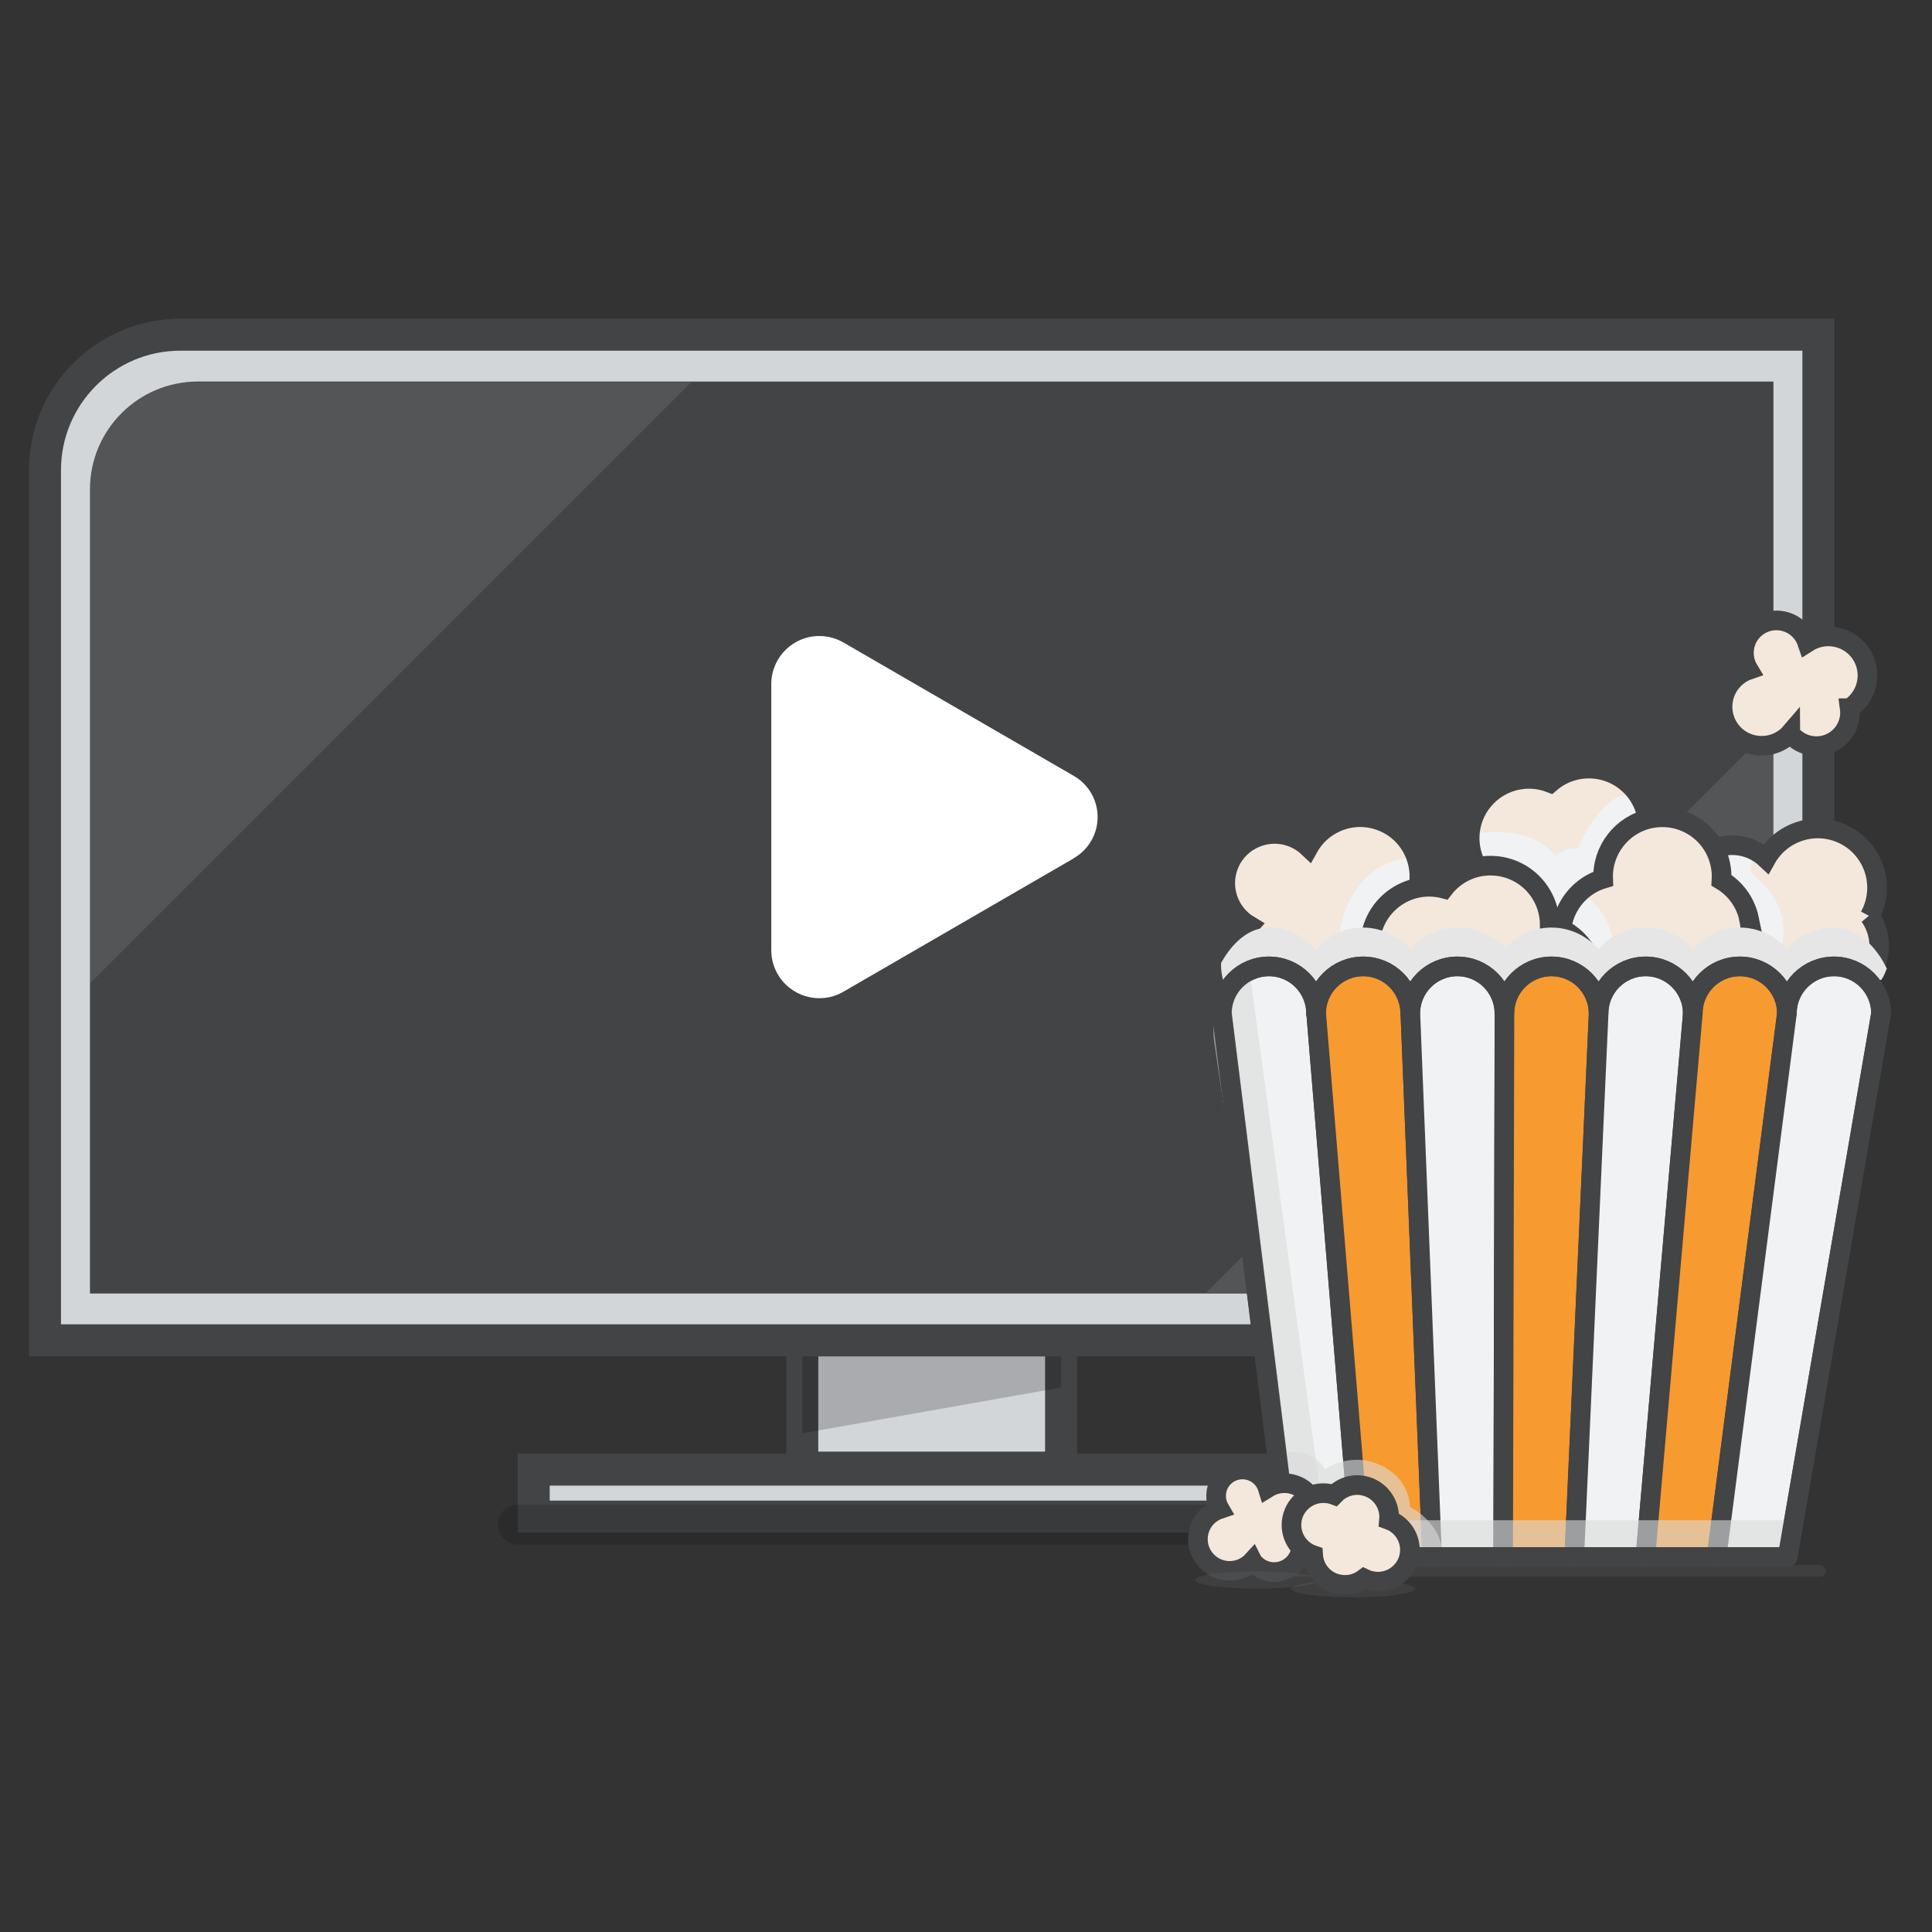 <?xml version="1.0" encoding="UTF-8"?><svg xmlns="http://www.w3.org/2000/svg" xmlns:xlink="http://www.w3.org/1999/xlink" viewBox="0 0 192 192"><rect x="0" y="0" width="192" height="192" fill="#333333" stroke="none"/><defs><clipPath id="b"><path d="M8.94,128.55h156.58c5.92,0,10.72-4.8,10.72-10.72V37.92H19.66c-5.92,0-10.72,4.8-10.72,10.72v79.91Z" style="fill:#424446; stroke-width:0px;"/></clipPath></defs><g style="isolation:isolate;"><g id="a"><rect x="53.04" y="146.05" width="79.1" height="4.67" style="fill:#d3d6d9; stroke:#424445; stroke-width:3.18px;"/><rect x="79.73" y="133.2" width="25.72" height="12.65" style="fill:#d3d6d9; stroke:#424445; stroke-width:3.18px;"/><g style="mix-blend-mode:multiply; opacity:.2;"><polygon points="79.73 133.2 79.73 142.44 105.46 137.89 105.46 133.2 79.73 133.2" style="fill:#000; stroke-width:0px;"/></g><rect x="49.46" y="149.54" width="86.81" height="3.98" rx="1.99" ry="1.99" style="fill:#000; opacity:.15; stroke-width:0px;"/><path d="M4.47,133.2h162.77c7.44,0,13.47-6.03,13.47-13.47V33.26H17.94c-7.44,0-13.47,6.03-13.47,13.47v86.47Z" style="fill:#d3d6d9; stroke:#424445; stroke-width:3.18px;"/><path d="M8.94,128.55h156.58c5.92,0,10.72-4.8,10.72-10.72V37.92H19.66c-5.92,0-10.72,4.8-10.72,10.72v79.91Z" style="fill:#424446;"/><g style="clip-path:url(#b);"><polygon points="176.24 72.1 119.87 128.47 176.24 128.47 176.24 72.1" style="fill:#f1f2f3; opacity:.1; stroke-width:0px;"/><polygon points="8.94 97.73 68.67 38 8.94 38 8.94 97.73" style="fill:#f1f2f3; opacity:.1; stroke-width:0px;"/></g><path d="M185.81,91.05c.09-.17.17-.34.25-.51,1.28-2.99-.1-6.45-3.09-7.73-2.8-1.2-6-.06-7.45,2.53-.41-.39-.89-.71-1.45-.95-2.49-1.06-5.36.09-6.43,2.57-.98,2.29-.08,4.9,2,6.14-.44.48-.81,1.04-1.08,1.67-1.28,2.99.1,6.45,3.09,7.73,2.99,1.28,6.45-.1,7.73-3.09.11-.26.2-.52.27-.79.02,0,.04.02.05.02,2.57,1.1,5.54-.09,6.64-2.66.72-1.69.46-3.55-.54-4.94Z" style="fill:#f3e8db; fill-rule:evenodd; stroke-width:0px;"/><path d="M174.06,84.38c.07,1.42-.11,2.31-.11,2.31,0,0,5.66,3.88,2.18,9.35-3.48,5.47-6.52,0-6.52,0l-.5-11.01,4.95-.65Z" style="fill:#f1f2f3; fill-rule:evenodd; mix-blend-mode:multiply; stroke-width:0px;"/><path d="M185.81,91.05c.09-.17.17-.34.25-.51,1.28-2.99-.1-6.45-3.09-7.73-2.8-1.2-6-.06-7.45,2.53-.41-.39-.89-.71-1.45-.95-2.49-1.06-5.36.09-6.43,2.57-.98,2.29-.08,4.9,2,6.14-.44.48-.81,1.04-1.08,1.67-1.28,2.99.1,6.45,3.09,7.73,2.99,1.28,6.45-.1,7.73-3.09.11-.26.2-.52.27-.79.02,0,.04.02.05.02,2.57,1.1,5.54-.09,6.64-2.66.72-1.69.46-3.55-.54-4.94Z" style="fill:none; fill-rule:evenodd; stroke:#424445; stroke-width:1.95px;"/><path d="M157.92,92.18c1.12-1.14,1.53-2.7,1.26-4.16,1.08-.24,2.1-.78,2.93-1.63,2.27-2.33,2.23-6.05-.09-8.33-2.2-2.15-5.66-2.23-7.95-.26-2.13-.82-4.64-.36-6.34,1.38-1.85,1.89-2.17,4.72-.96,6.93-.06.06-.13.12-.19.18-1.68,1.72-1.65,4.48.07,6.16,1.51,1.48,3.82,1.63,5.5.49,1.82,1.09,4.22.84,5.78-.75Z" style="fill:#f3e8db; fill-rule:evenodd; stroke-width:0px;"/><path d="M146.06,82.9c2.95-.43,6.41-.42,8.5,2.13,0,0,1.05-.93,2.23-.67,0,0,2.41-6.15,5.98-5.39l1.35,3-6.75,10.68-11.32-3.81v-5.94Z" style="fill:#f1f2f3; fill-rule:evenodd; mix-blend-mode:multiply; stroke-width:0px;"/><path d="M157.92,92.18c1.12-1.14,1.53-2.7,1.26-4.16,1.08-.24,2.1-.78,2.93-1.63,2.27-2.33,2.23-6.05-.09-8.33-2.2-2.15-5.66-2.23-7.95-.26-2.13-.82-4.64-.36-6.34,1.38-1.85,1.89-2.17,4.72-.96,6.93-.06.06-.13.12-.19.18-1.68,1.72-1.65,4.48.07,6.16,1.51,1.48,3.82,1.63,5.5.49,1.82,1.09,4.22.84,5.78-.75Z" style="fill:none; fill-rule:evenodd; stroke:#424445; stroke-width:1.95px;"/><path d="M173.83,91.35c-.35-1.69-1.38-3.05-2.75-3.87.03-.51,0-1.03-.11-1.55-.65-3.19-3.76-5.24-6.95-4.59-2.86.59-4.81,3.16-4.7,5.99-2.88.87-4.67,3.81-4.05,6.81.42,2.03,1.83,3.6,3.63,4.3.01.31.05.63.11.94.65,3.19,3.76,5.24,6.95,4.59,2.92-.6,4.88-3.26,4.69-6.15,2.35-1.15,3.73-3.78,3.18-6.47Z" style="fill:#f3e8db; fill-rule:evenodd; stroke-width:0px;"/><path d="M156.92,88.74c2.39.98,4.11,4.52,3.55,8.46h-5.32s.31-7.4.31-7.4l1.46-1.06Z" style="fill:#f1f2f3; fill-rule:evenodd; mix-blend-mode:multiply; stroke-width:0px;"/><path d="M173.83,91.35c-.35-1.69-1.38-3.05-2.75-3.87.03-.51,0-1.03-.11-1.55-.65-3.19-3.76-5.24-6.95-4.59-2.86.59-4.81,3.16-4.7,5.99-2.88.87-4.67,3.81-4.05,6.81.42,2.03,1.83,3.6,3.63,4.3.01.31.05.63.11.94.65,3.19,3.76,5.24,6.95,4.59,2.92-.6,4.88-3.26,4.69-6.15,2.35-1.15,3.73-3.78,3.18-6.47Z" style="fill:none; fill-rule:evenodd; stroke:#424445; stroke-width:1.95px;"/><path d="M140.33,89.93c.09-.17.17-.34.25-.51,1.28-2.99-.1-6.45-3.09-7.73-2.8-1.2-6-.06-7.45,2.53-.41-.39-.89-.71-1.45-.95-2.49-1.06-5.36.09-6.43,2.57-.98,2.29-.08,4.9,2,6.14-.44.48-.81,1.04-1.08,1.67-1.28,2.99.1,6.45,3.09,7.73,2.99,1.28,6.45-.1,7.73-3.09.11-.26.2-.52.27-.79.02,0,.04.02.05.02,2.57,1.1,5.54-.09,6.64-2.66.72-1.69.46-3.55-.54-4.94Z" style="fill:#f3e8db; fill-rule:evenodd; stroke:#424445; stroke-miterlimit:10; stroke-width:.24px;"/><path d="M140.16,85.26c-4.43.25-7.89,4.77-7,11.36h4.57s3.22-8.39,3.22-8.39l-.79-2.97Z" style="fill:#f1f2f3; fill-rule:evenodd; mix-blend-mode:multiply; stroke-width:0px;"/><path d="M140.33,89.93c.09-.17.17-.34.25-.51,1.28-2.99-.1-6.45-3.09-7.73-2.8-1.2-6-.06-7.45,2.53-.41-.39-.89-.71-1.45-.95-2.49-1.06-5.36.09-6.43,2.57-.98,2.29-.08,4.9,2,6.14-.44.48-.81,1.04-1.08,1.67-1.28,2.99.1,6.45,3.09,7.73,2.99,1.28,6.45-.1,7.73-3.09.11-.26.2-.52.27-.79.02,0,.04.02.05.02,2.57,1.1,5.54-.09,6.64-2.66.72-1.69.46-3.55-.54-4.94Z" style="fill:none; fill-rule:evenodd; stroke:#424445; stroke-width:1.95px;"/><path d="M146.04,104.64c1.71.15,3.32-.46,4.49-1.54.48.17.99.29,1.52.34,3.24.28,6.09-2.12,6.37-5.36.25-2.91-1.66-5.51-4.41-6.21-.02-3.01-2.33-5.56-5.38-5.82-2.06-.18-3.97.73-5.15,2.26-.3-.08-.62-.13-.94-.16-3.24-.28-6.09,2.12-6.37,5.36-.26,2.97,1.74,5.61,4.56,6.25.44,2.58,2.57,4.65,5.3,4.88Z" style="fill:#f3e8db; fill-rule:evenodd; stroke:#424445; stroke-width:1.95px;"/><path d="M130.91,99.86c.66-.05,1.19-.52,1.34-1.14-1.03-.01-2.01-.03-2.92-.05.15.73.83,1.24,1.58,1.18Z" style="fill:#e6e6e6; stroke-width:0px;"/><path d="M149.38,99.86c.76.07,1.45-.44,1.6-1.19-.98.01-1.96.02-2.93.03.14.62.67,1.09,1.32,1.15Z" style="fill:#e6e6e6; stroke-width:0px;"/><path d="M140.01,99.85c.73.07,1.41-.4,1.59-1.11-.98,0-1.95,0-2.89,0,.16.59.66,1.04,1.3,1.1Z" style="fill:#e6e6e6; stroke-width:0px;"/><path d="M158.87,99.86c.78,0,1.42-.59,1.49-1.35-.99.02-1.98.04-2.98.06.1.73.73,1.29,1.48,1.29Z" style="fill:#e6e6e6; stroke-width:0px;"/><path d="M168.23,99.86c.83,0,1.5-.67,1.5-1.5,0-.03,0-.05,0-.08-.98.03-1.98.05-3,.08,0,.83.67,1.5,1.5,1.5Z" style="fill:#e6e6e6; stroke-width:0px;"/><path d="M176.08,98.36c0,.83.67,1.5,1.5,1.5s1.5-.67,1.5-1.5c0-.13.01-.27.03-.4-.95.04-1.97.08-3.04.12,0,.09.01.18.01.28Z" style="fill:#e6e6e6; stroke-width:0px;"/><path d="M172.91,95.18c-1.73,0-3.13,1.38-3.17,3.1,2.26-.06,4.39-.13,6.34-.2-.14-1.62-1.51-2.9-3.16-2.9Z" style="fill:#e6e6e6; stroke-width:0px;"/><path d="M163.55,95.18c-1.75,0-3.18,1.43-3.18,3.18,0,.05,0,.1,0,.15,2.17-.04,4.31-.09,6.36-.14,0,0,0,0,0,0,0-1.75-1.43-3.18-3.18-3.18Z" style="fill:#e6e6e6; stroke-width:0px;"/><path d="M182.26,95.18c-1.62,0-2.96,1.22-3.15,2.78,2.4-.1,4.38-.2,5.75-.31-.66-1.39-1.76-2.48-2.6-2.48Z" style="fill:#e6e6e6; stroke-width:0px;"/><path d="M138.7,97.63c-.06-.48-.34-.9-.53-1.13-.66-.8-1.71-1.31-2.69-1.31-1.75,0-3.18,1.43-3.18,3.18,0,.12-.02.24-.05.36,1.97.02,4.15.03,6.46.03-.03-.13-.06-.26-.06-.39,0-.25.01-.49.04-.73Z" style="fill:#e6e6e6; stroke-width:0px;"/><path d="M148.07,97.56c-.04-.41-.2-.79-.5-1.15-.62-.74-1.69-1.22-2.73-1.22-1.55,0-2.85,1.12-3.12,2.59,0,.29-.03.59-.08.88,0,.03-.02.07-.02.1,2.08,0,4.25-.02,6.45-.05-.03-.11-.04-.22-.04-.34,0-.27.02-.54.05-.8Z" style="fill:#e6e6e6; stroke-width:0px;"/><path d="M126.12,95.18c-.9,0-2.06,1.53-2.7,3.22,1.32.12,3.36.21,5.91.27,0-.03-.01-.06-.02-.09-.12-.8-.71-3.4-3.2-3.4Z" style="fill:#e6e6e6; stroke-width:0px;"/><path d="M154.19,95.18c-1.54,0-2.83,1.11-3.12,2.57,0,.29-.03.59-.08.88,0,.01,0,.02,0,.03,2.13-.03,4.28-.06,6.41-.1,0-.07-.02-.14-.02-.2,0-1.75-1.43-3.18-3.18-3.18Z" style="fill:#e6e6e6; stroke-width:0px;"/><path d="M187.53,96.3c-1.04-2.2-2.9-4.12-5.27-4.12-1.87,0-3.54.83-4.68,2.15-1.13-1.31-2.81-2.15-4.68-2.15s-3.54.83-4.68,2.15c-1.13-1.31-2.81-2.15-4.68-2.15s-3.54.83-4.68,2.15c-1.13-1.31-2.81-2.15-4.68-2.15s-3.44.78-4.57,2.03c-1.19-1.26-2.99-2.03-4.79-2.03s-3.5.81-4.63,2.09c-1.22-1.3-3-2.09-4.73-2.09-1.9,0-3.61.86-4.74,2.22-1.12-1.41-2.73-2.22-4.62-2.22-2.05,0-3.68,1.59-4.75,3.52-.03.69.08,1.4.39,2.34.05.14.63.26,1.66.35.64-1.69,1.8-3.22,2.7-3.22,2.49,0,3.07,2.61,3.2,3.4,0,.03.01.06.02.09.91.02,1.89.04,2.92.05.03-.12.05-.24.05-.36,0-1.75,1.43-3.18,3.18-3.18.98,0,2.03.52,2.69,1.31.19.23.47.65.53,1.13-.03.24-.04.48-.04.73,0,.14.02.27.06.39.94,0,1.91,0,2.89,0,0-.03.02-.06.02-.1.06-.29.08-.59.08-.88.28-1.47,1.57-2.59,3.12-2.59,1.04,0,2.11.48,2.73,1.22.3.36.47.75.5,1.15-.03.26-.05.53-.05.8,0,.12.01.23.04.34.97-.01,1.95-.02,2.93-.03,0-.01,0-.02,0-.03.05-.3.08-.59.08-.88.29-1.46,1.58-2.57,3.12-2.57,1.75,0,3.18,1.43,3.18,3.18,0,.07,0,.14.02.2,1-.02,1.99-.04,2.98-.06,0-.05,0-.1,0-.15,0-1.75,1.43-3.18,3.18-3.18s3.18,1.43,3.18,3.18c0,0,0,0,0,0,1.02-.03,2.02-.05,3-.08.04-1.72,1.45-3.1,3.17-3.1s3.02,1.28,3.16,2.9c1.07-.04,2.09-.08,3.04-.12.2-1.57,1.53-2.78,3.15-2.78.84,0,1.94,1.09,2.6,2.48,1.32-.1,2.09-.2,2.16-.29.18-.27.36-.66.51-1.07Z" style="fill:#e6e6e6; mix-blend-mode:multiply; stroke-width:0px;"/><path d="M126.12,96.04h0c-2.58,0-4.68,2.09-4.68,4.68l6.74,54.01h7.07s-4.45-54.01-4.45-54.01c0-2.58-2.09-4.68-4.68-4.68Z" style="fill:#f1f2f3; stroke:#424445; stroke-linejoin:round; stroke-width:1.95px;"/><path d="M135.48,96.04h0c-2.58,0-4.68,2.09-4.68,4.68l4.45,54.01h7.07s-2.16-54.01-2.16-54.01c0-2.58-2.09-4.68-4.68-4.68Z" style="fill:#f79a30; stroke:#424445; stroke-linejoin:round; stroke-width:1.95px;"/><path d="M144.84,96.04h0c-2.58,0-4.68,2.09-4.68,4.68l2.16,54.01h7.07s.13-54.01.13-54.01c0-2.58-2.09-4.68-4.68-4.68Z" style="fill:#f1f2f3; stroke:#424445; stroke-linejoin:round; stroke-width:1.95px;"/><path d="M154.19,96.04h0c-2.58,0-4.68,2.09-4.68,4.68l-.13,54.01h7.07s2.42-54.01,2.42-54.01c0-2.58-2.09-4.68-4.68-4.68Z" style="fill:#f79a30; stroke:#424445; stroke-linejoin:round; stroke-width:1.95px;"/><path d="M163.55,96.04h0c-2.58,0-4.68,2.09-4.68,4.68l-2.42,54.01h7.07s4.71-54.01,4.71-54.01c0-2.58-2.09-4.68-4.68-4.68Z" style="fill:#f1f2f3; stroke:#424445; stroke-linejoin:round; stroke-width:1.95px;"/><path d="M172.91,96.04h0c-2.58,0-4.68,2.09-4.68,4.68l-4.71,54.01h7.07s6.99-54.01,6.99-54.01c0-2.58-2.09-4.68-4.68-4.68Z" style="fill:#f79a30; stroke:#424445; stroke-linejoin:round; stroke-width:1.95px;"/><path d="M182.26,96.04h0c-2.58,0-4.68,2.09-4.68,4.68l-6.99,54.01h7.07s9.28-54.01,9.28-54.01c0-2.58-2.09-4.68-4.68-4.68Z" style="fill:#f1f2f3; stroke:#424445; stroke-linejoin:round; stroke-width:1.95px;"/><rect x="124.93" y="155.53" width="56.53" height="1.15" rx=".57" ry=".57" style="fill:#6e6f72; opacity:.2; stroke-width:0px;"/><path d="M124.12,96.04l6.89,50.84c.24,2.38,2.25,4.2,4.65,4.2h42.47s-.47,3.65-.47,3.65h-49.48s-7.52-51.29-7.52-51.29c-.51-3.54,1.92-6.84,5.46-7.4h-2Z" style="fill:#dadada; fill-rule:evenodd; mix-blend-mode:multiply; opacity:.6; stroke-width:0px;"/><path d="M126.91,144.5c3.66-.94,4.77,1.53,4.77,1.53,0,0,2.44-1.83,5.49-.43,3.05,1.4,2.95,4.15,2.95,4.15,0,0,3.21,1.59,3.21,4.7h-15.14l-1.28-9.94Z" style="fill:#dadada; fill-rule:evenodd; mix-blend-mode:multiply; opacity:.6; stroke-width:0px;"/><path d="M183.84,70.37c.1-.07.21-.14.3-.22,1.67-1.35,1.93-3.79.59-5.46-1.26-1.56-3.48-1.89-5.13-.83-.12-.35-.3-.69-.55-1-1.12-1.39-3.15-1.61-4.54-.49-1.28,1.03-1.56,2.83-.73,4.2-.41.14-.79.35-1.15.64-1.67,1.35-1.93,3.79-.59,5.46,1.35,1.67,3.79,1.93,5.46.59.15-.12.28-.24.4-.38,0,.01.02.02.02.03,1.16,1.43,3.25,1.66,4.69.5.94-.76,1.36-1.93,1.21-3.04Z" style="fill:#f3e8db; fill-rule:evenodd; stroke:#424445; stroke-width:1.95px;"/><path d="M182.26,96.04h0c-2.58,0-4.68,2.09-4.68,4.68,0-2.58-2.09-4.68-4.68-4.68-2.58,0-4.68,2.09-4.68,4.68,0-2.58-2.09-4.68-4.68-4.68h0c-2.58,0-4.68,2.09-4.68,4.68,0-2.58-2.09-4.68-4.68-4.68h0c-2.58,0-4.68,2.09-4.68,4.68,0-2.58-2.09-4.68-4.68-4.68h0c-2.58,0-4.68,2.09-4.68,4.68,0-2.58-2.09-4.68-4.68-4.68h0c-2.58,0-4.68,2.09-4.68,4.68,0-2.58-2.09-4.68-4.68-4.68s-4.68,2.09-4.68,4.68l6.74,54.01h7.07s7.07,0,7.07,0h7.07s7.07,0,7.07,0h7.07s7.07,0,7.07,0h7.07s9.28-54.01,9.28-54.01c0-2.58-2.09-4.68-4.68-4.68Z" style="fill:none; stroke:#424445; stroke-linejoin:round; stroke-width:1.95px;"/><path d="M129.32,153.21c.09-.05.17-.11.25-.17,1.38-1.07,1.63-3.05.56-4.42-1-1.29-2.79-1.59-4.15-.75-.09-.29-.23-.57-.43-.82-.89-1.14-2.53-1.35-3.68-.47-1.05.82-1.31,2.27-.66,3.39-.33.11-.65.28-.94.5-1.38,1.07-1.63,3.05-.56,4.42,1.07,1.38,3.05,1.63,4.42.56.12-.09.23-.19.33-.3,0,0,.01.02.02.03.92,1.18,2.62,1.4,3.8.48.78-.6,1.14-1.54,1.03-2.45Z" style="fill:#f3e8db; fill-rule:evenodd; stroke:#424445; stroke-miterlimit:10; stroke-width:.24px;"/><path d="M129.32,153.21c.09-.05.17-.11.25-.17,1.38-1.07,1.63-3.05.56-4.42-1-1.29-2.79-1.59-4.15-.75-.09-.29-.23-.57-.43-.82-.89-1.14-2.53-1.35-3.68-.47-1.05.82-1.31,2.27-.66,3.39-.33.11-.65.28-.94.5-1.38,1.07-1.63,3.05-.56,4.42,1.07,1.38,3.05,1.63,4.42.56.12-.09.23-.19.33-.3,0,0,.01.02.02.03.92,1.18,2.62,1.4,3.8.48.78-.6,1.14-1.54,1.03-2.45Z" style="fill:none; fill-rule:evenodd; stroke:#424445; stroke-width:1.95px;"/><ellipse cx="134.48" cy="157.88" rx="6.16" ry=".86" style="fill:#6e6f72; opacity:.2; stroke-width:0px;"/><ellipse cx="124.93" cy="157.02" rx="6.16" ry=".86" style="fill:#6e6f72; opacity:.2; stroke-width:0px;"/><path d="M133.08,157.45c.91.17,1.8-.06,2.49-.58.25.12.51.21.79.26,1.72.32,3.37-.81,3.7-2.52.29-1.54-.59-3.04-2.02-3.56.15-1.61-.95-3.1-2.57-3.41-1.1-.21-2.16.18-2.88.93-.16-.06-.32-.1-.49-.13-1.72-.32-3.37.81-3.7,2.52-.3,1.57.63,3.09,2.1,3.59.09,1.41,1.12,2.63,2.57,2.9Z" style="fill:#f3e8db; fill-rule:evenodd; stroke:#424445; stroke-miterlimit:10; stroke-width:.24px;"/><path d="M133.08,157.45c.91.17,1.8-.06,2.49-.58.25.12.51.21.79.26,1.72.32,3.37-.81,3.7-2.52.29-1.54-.59-3.04-2.02-3.56.15-1.61-.95-3.1-2.57-3.41-1.1-.21-2.16.18-2.88.93-.16-.06-.32-.1-.49-.13-1.72-.32-3.37.81-3.7,2.52-.3,1.57.63,3.09,2.1,3.59.09,1.41,1.12,2.63,2.57,2.9Z" style="fill:none; fill-rule:evenodd; stroke:#424445; stroke-width:1.95px;"/><path d="M106.69,85.31l-23,13.32c-2.32,1.25-5.22.38-6.47-1.94-.36-.66-.55-1.39-.57-2.14v-26.65c.05-2.64,2.22-4.74,4.86-4.69.78.01,1.55.22,2.24.6l23,13.32c2.25,1.32,3,4.2,1.68,6.45-.42.72-1.02,1.31-1.75,1.72Z" style="fill:#fff; stroke-width:0px;"/></g></g></svg>